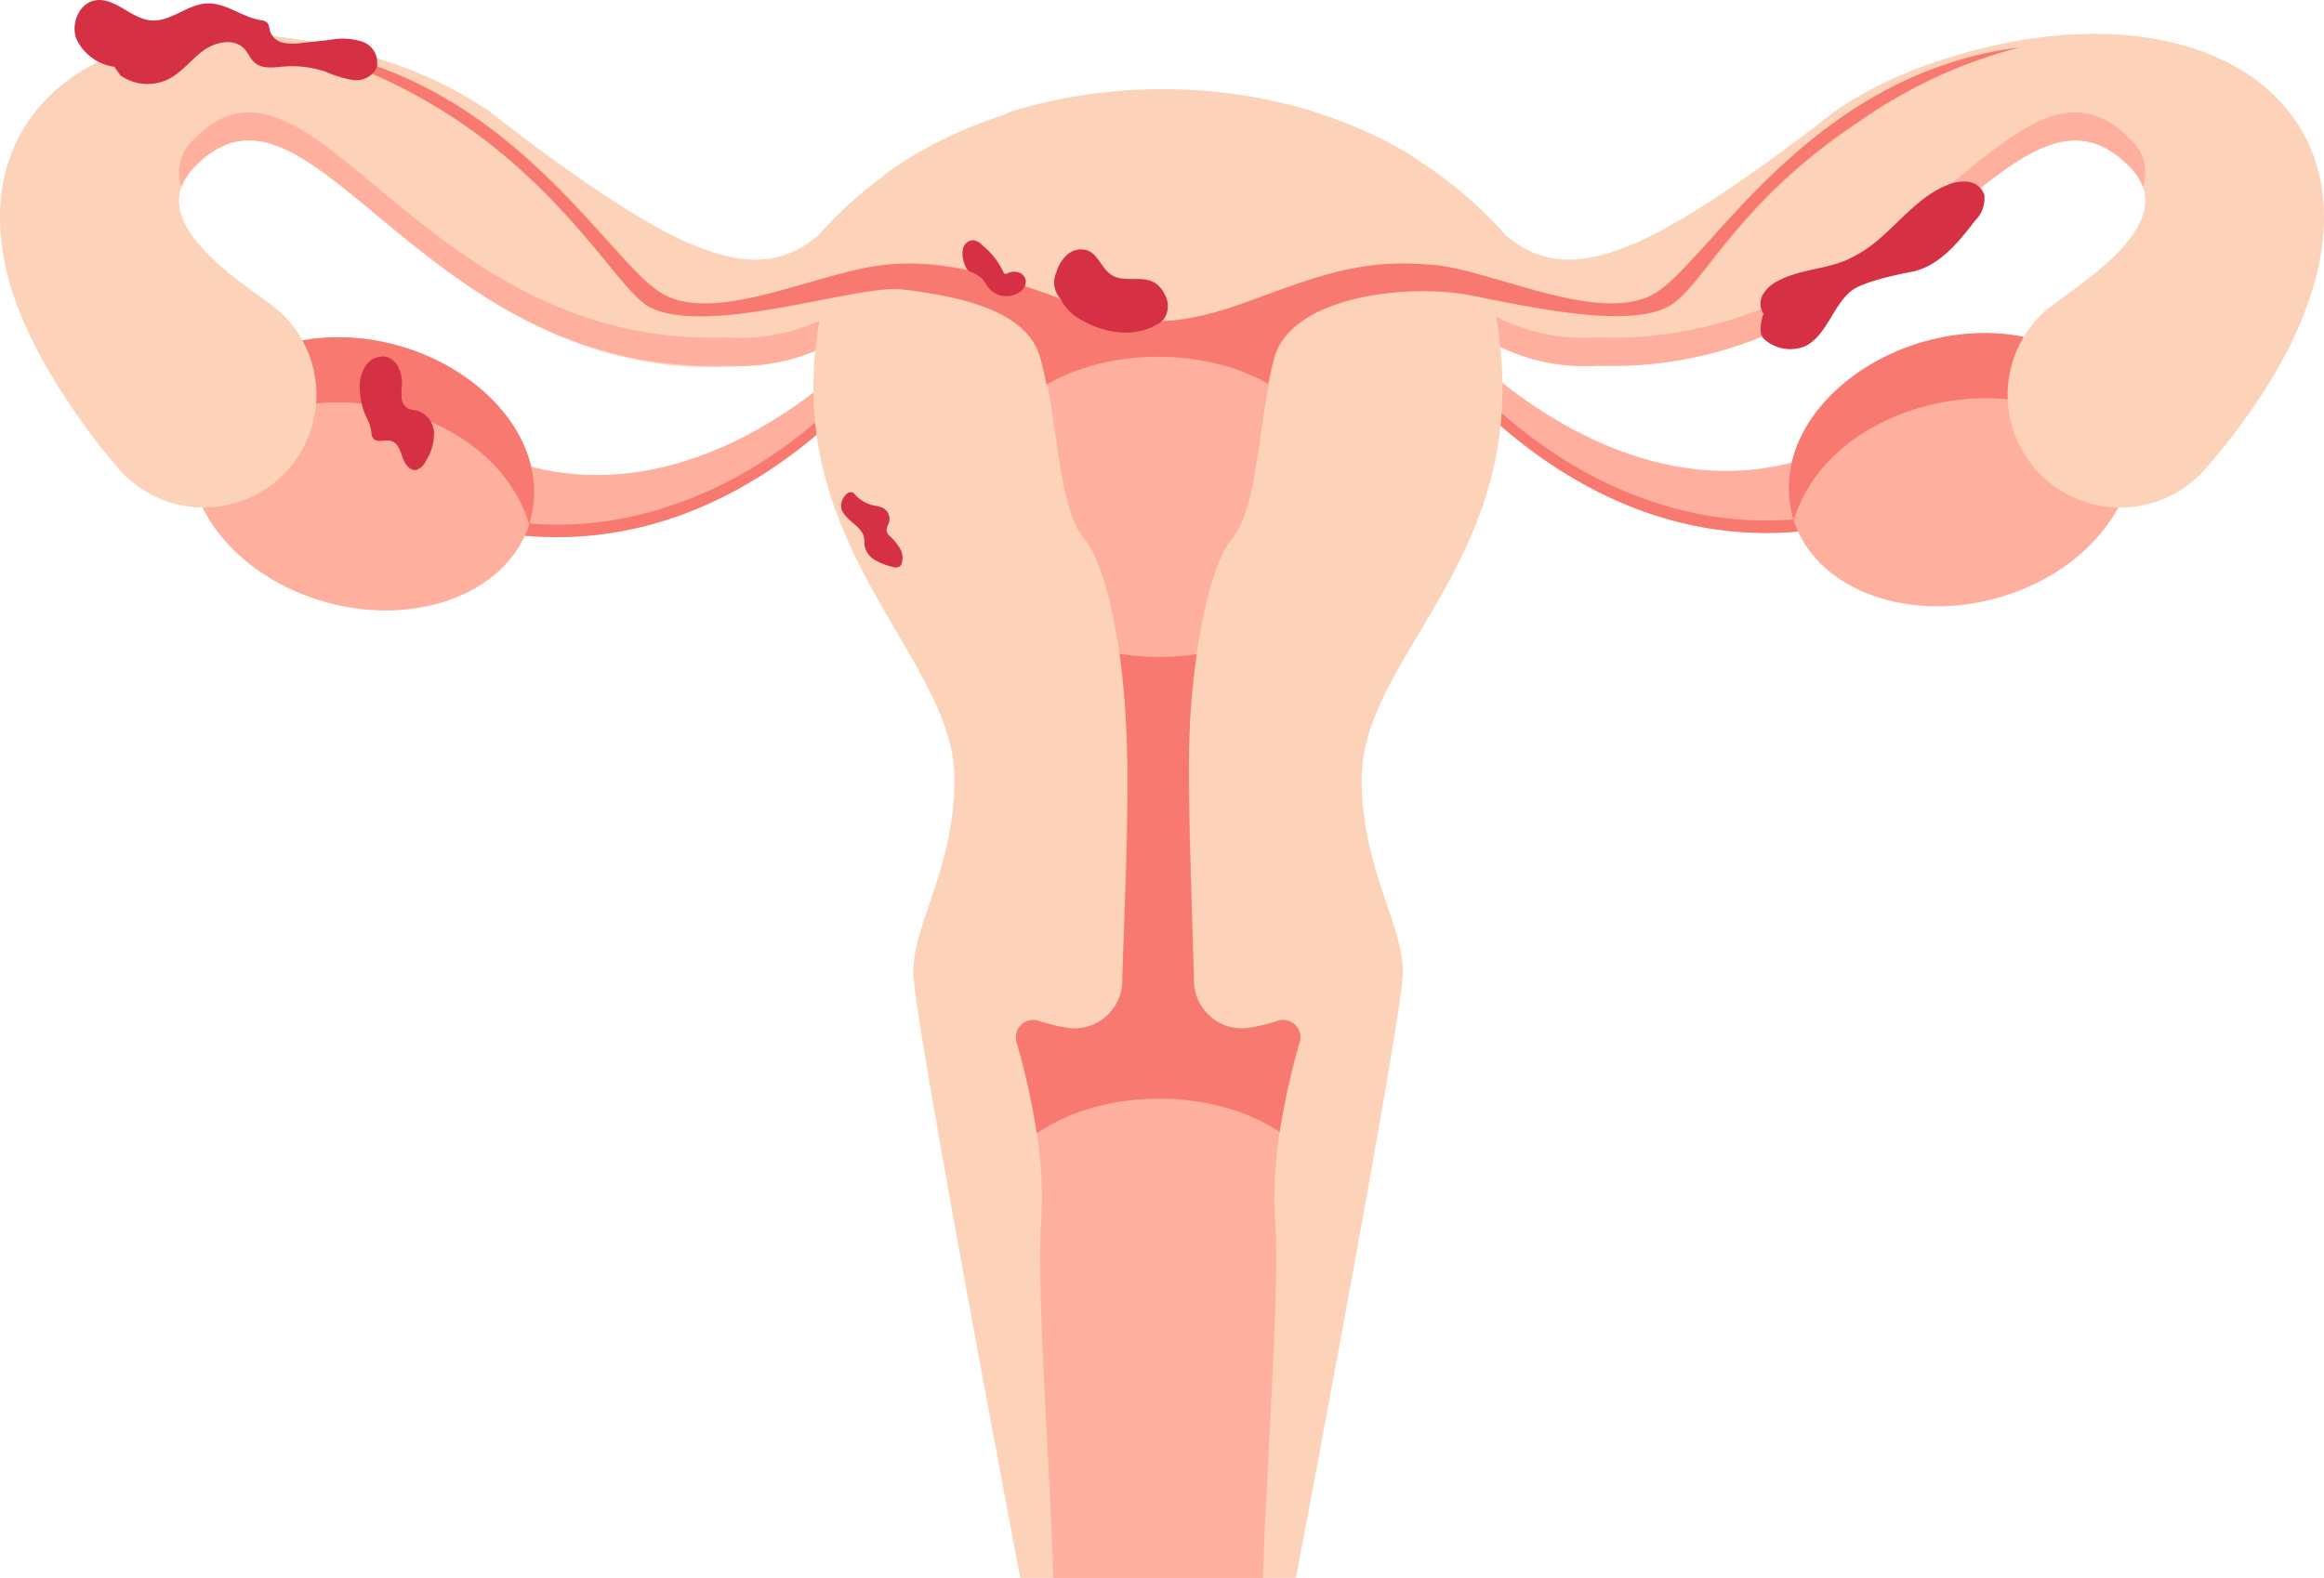 <?xml version="1.0" encoding="UTF-8" standalone="no"?>
<svg id="Group_12177" data-name="Group 12177" xmlns="http://www.w3.org/2000/svg" xmlns:xlink="http://www.w3.org/1999/xlink" width="228.588" height="155.237" viewBox="0 0 228.588 155.237">
  <defs>
    <clipPath id="clip-path">
      <rect id="Rectangle_5814" data-name="Rectangle 5814" width="228.588" height="155.237" fill="none"/>
    </clipPath>
  </defs>
  <g id="Group_12140" data-name="Group 12140" clip-path="url(#clip-path)">
    <path id="Path_34853" data-name="Path 34853" d="M159.135,36.578c-.462.687-.06.756.387,1.258.628.583.941.968,2.8,2.544,8.964,7.493,20.189,12.027,31.365,8.329l1.709,6.93c-13.46,2.2-25.435-3.224-35.173-12.982-3.788-3.844-3-3.9-4.059-3.658Z" transform="translate(-15.757 -3.691)" fill="#ffaf9e"/>
    <path id="Path_34854" data-name="Path 34854" d="M195.4,55.808c-13.507,2.231-25.566-3.308-35.172-12.982-3.749-3.75-2.962-3.907-4.059-3.658l1.08-.875c2.018,2.082,9.307,11.087,21.173,14.963A34.242,34.242,0,0,0,195.1,54.6Z" transform="translate(-15.757 -3.864)" fill="#f7796f"/>
    <path id="Path_34855" data-name="Path 34855" d="M229.2,45.372c1.906,6.987-3.974,14.677-13.133,17.175s-18.129-1.141-20.034-8.129,3.974-14.677,13.133-17.175,18.128,1.142,20.034,8.129" transform="translate(-19.744 -3.678)" fill="#ffaf9e"/>
    <path id="Path_34856" data-name="Path 34856" d="M229.064,51.269c-4.193-12.94-28.674-10.35-32.9,3.613-2.384-8.117,4.71-15.377,13-17.639,12.247-3.338,22.9,4.3,19.9,14.026" transform="translate(-19.746 -3.677)" fill="#f7796f"/>
    <path id="Path_34857" data-name="Path 34857" d="M228.16,46.288a11.085,11.085,0,1,1-16.11-15.163c2.046-1.909,11.622-7.2,9.778-12.365v-.008a5.057,5.057,0,0,0-1.172-1.836c-11.573-12.163-22.014,20.469-52.471,19.433a18.991,18.991,0,0,1-15.826-6.7c-.8-.882-2.305-2.843-3.105-3.745C135.037,8.773,113.83,15.873,111.307,15.031a2.071,2.071,0,0,1-1.577-2.814,1.888,1.888,0,0,1,.518-.793c15.426-4.813,35.951-2.541,48.919,12.09,3.882,3.357,8.112,2.823,12.964.68,7.205-3.138,19.329-12.818,19.329-12.818A39.275,39.275,0,0,1,200.494,6.8c31.174-11.108,53.89,8.987,27.666,39.49" transform="translate(-11.058 -0.374)" fill="#fcd2b9"/>
    <path id="Path_34858" data-name="Path 34858" d="M221.828,19.625a5.09,5.09,0,0,0-1.172-1.844C209.082,5.618,198.642,38.25,168.185,37.215a19.041,19.041,0,0,1-15.826-6.7c-3.939-4.359-10.982-17.129-34.3-15.1-3.4.274-4.877.582-6.486.517a2.1,2.1,0,0,1-1.488-3.47c1,1.223,2.662.617,7.974.186,23.315-2.029,30.359,10.74,34.3,15.1a19.014,19.014,0,0,0,15.826,6.7c30.457,1.036,40.9-31.6,52.471-19.433a4.327,4.327,0,0,1,1.172,4.61" transform="translate(-11.058 -1.241)" fill="#ffaf9e"/>
    <path id="Path_34859" data-name="Path 34859" d="M90.588,37.032c.462.687.06.756-.387,1.258-.628.583-.941.968-2.8,2.544-8.964,7.493-20.189,12.027-31.365,8.329l-1.709,6.93C67.785,58.3,79.76,52.869,89.5,43.112c3.788-3.844,3-3.9,4.059-3.658Z" transform="translate(-5.481 -3.737)" fill="#ffaf9e"/>
    <path id="Path_34860" data-name="Path 34860" d="M54.322,56.263c13.507,2.231,25.566-3.308,35.172-12.982,3.749-3.75,2.962-3.907,4.059-3.658l-1.08-.875C90.456,40.831,83.166,49.836,71.3,53.712a34.247,34.247,0,0,1-16.676,1.339Z" transform="translate(-5.481 -3.91)" fill="#f7796f"/>
    <path id="Path_34861" data-name="Path 34861" d="M21.121,45.826C19.215,52.813,25.095,60.5,34.254,63s18.129-1.141,20.034-8.129S50.314,40.2,41.154,37.7s-18.128,1.142-20.034,8.129" transform="translate(-2.095 -3.724)" fill="#ffaf9e"/>
    <path id="Path_34862" data-name="Path 34862" d="M21.258,51.723c4.192-12.94,28.674-10.35,32.9,3.613,2.384-8.117-4.71-15.377-13-17.639-12.247-3.338-22.9,4.3-19.9,14.026" transform="translate(-2.093 -3.723)" fill="#f7796f"/>
    <path id="Path_34863" data-name="Path 34863" d="M128.328,15.039c-2.893.578-20.3-4.564-33.433,6.381-.081.067-.671.558-.776.663-3.429,2.956-5.581,6.325-6.842,7.587a19.617,19.617,0,0,1-7.068,5.2c-.008.008-.016.016-.024.016-.105.049-.218.089-.323.129-.009.008-.024.016-.033.008a17.633,17.633,0,0,1-2.911.89C45.555,41.139,32.661,9.4,21.909,14.763a8.385,8.385,0,0,0-4.068,3.988v.008c-1.851,5.159,7.731,10.457,9.77,12.365a11.551,11.551,0,0,1,2.152,2.766V33.9A11.086,11.086,0,0,1,11.476,46.263a.028.028,0,0,1-.008-.016c-.6-.639-8.015-9.357-10.489-17.93C-4.609,8.836,14.46-2.009,39.176,6.8a39.457,39.457,0,0,1,9.033,4.577s12.114,9.681,19.32,12.818c4.861,2.143,9.075,2.677,12.964-.672l.008-.008C93.14,9.16,114.192,6.674,129.412,11.423a1.627,1.627,0,0,1,.307.364.045.045,0,0,1,.024.04,2.106,2.106,0,0,1-1.415,3.211" transform="translate(0 -0.373)" fill="#fcd2b9"/>
    <path id="Path_34864" data-name="Path 34864" d="M19.812,19.625a5.09,5.09,0,0,1,1.172-1.844C32.557,5.618,43,38.25,73.454,37.215a19.041,19.041,0,0,0,15.827-6.7c3.939-4.359,10.983-17.129,34.3-15.1,3.4.274,4.877.582,6.486.517a2.1,2.1,0,0,0,1.488-3.47c-1,1.223-2.662.617-7.974.186-23.315-2.029-30.359,10.74-34.3,15.1a19.015,19.015,0,0,1-15.827,6.7C43,35.485,32.557,2.853,20.984,15.016a4.327,4.327,0,0,0-1.172,4.61" transform="translate(-1.975 -1.241)" fill="#ffaf9e"/>
    <path id="Path_34865" data-name="Path 34865" d="M142.912,77.65c0,8.9,4.181,14.4,4.043,19.2s-10.505,59.384-10.505,59.384H109.326S98.95,101.645,98.812,96.85s4.044-10.3,4.044-19.2c0-12.174-17.27-22.814-13.272-45.086a30.9,30.9,0,0,1,6.494-14.452c13.53-9.923,36.57-11.415,52.163-1.528a22.28,22.28,0,0,1,4.229,5.516,33.523,33.523,0,0,1,4.076,13.028c2.251,21.154-13.635,30.609-13.635,42.523" transform="translate(-8.978 -0.996)" fill="#fcd2b9"/>
    <path id="Path_34866" data-name="Path 34866" d="M166.292,29.307c-5.42,3.412-16.146-2.359-22.55-2.753-7.146-.523-13.173,1.95-19.89,4.414C111.394,35.536,103.59,25,90.245,26.61c-6.458.706-16.668,6-21.909,2.7C62.916,25.9,53.144,7.833,32.656,5.2c23.012,6.375,30.73,23.661,34.708,25.576C73.3,33.639,87.72,28.464,92.181,29c6.539.786,12.283,2.365,13.505,6.658,1.691,5.954,1.614,14.734,4.25,17.871s4.326,13.991,4.25,22.521c-.056,5.623-.325,15.065-.5,20.848a4.718,4.718,0,0,1-5.178,4.783,16.647,16.647,0,0,1-3.124-.746,1.715,1.715,0,0,0-2.065,2.238c1.251,4.389,2.829,11.145,2.393,17.4-.485,7.042.845,23.8,1.2,35.19h20.6c.353-11.39,1.683-28.148,1.2-35.19-.435-6.254,1.143-13.011,2.393-17.4a1.715,1.715,0,0,0-2.065-2.238,16.631,16.631,0,0,1-3.124.746A4.718,4.718,0,0,1,120.73,96.9c-.177-5.783-.447-15.225-.5-20.848-.076-8.53,1.622-19.385,4.25-22.521s2.559-11.917,4.25-17.871c1.7-5.976,13.085-7.3,19.307-6.077,5.951,1.166,15.063,3.205,19.229,1.2,3.656-1.76,6.411-10.05,19.224-18.466A48.175,48.175,0,0,1,201.971,5.2c-20.488,2.628-30.259,20.69-35.679,24.1" transform="translate(-3.295 -0.525)" fill="#ffaf9e"/>
    <path id="Path_34867" data-name="Path 34867" d="M139.018,109.864a70.715,70.715,0,0,0-1.933,8.726c-6.561-4.4-17.362-4.382-23.881.138a70.943,70.943,0,0,0-1.965-8.863,1.71,1.71,0,0,1,2.063-2.232,17.22,17.22,0,0,0,3.13.744,4.717,4.717,0,0,0,5.175-4.788c.307-9.957,1.127-22.348-.275-32.049a24.588,24.588,0,0,0,7.595.04c-1.131,7.829-.853,13.236-.275,32.009a4.724,4.724,0,0,0,5.183,4.788,17.3,17.3,0,0,0,3.122-.744,1.71,1.71,0,0,1,2.063,2.232" transform="translate(-11.216 -7.218)" fill="#f7796f"/>
    <path id="Path_34868" data-name="Path 34868" d="M201.849,5.2A48.261,48.261,0,0,0,186.37,12.31c-12.818,8.419-15.568,16.709-19.224,18.472-4.165,2-13.279-.033-19.231-1.206-6.262-1.218-17.614.134-19.3,6.082-.234.825-.428,1.7-.606,2.613-6.345-3.6-15.661-3.492-21.8.105-.178-.947-.388-1.86-.631-2.718C104.342,31.364,98.6,29.787,92.065,29c-4.4-.561-18.874,4.646-24.82,1.779-3.988-1.924-11.668-19.2-34.711-25.58C53.028,7.83,62.8,25.9,68.216,29.31c5.241,3.3,15.455-2,21.908-2.7,7.053-.849,14.533,2.232,20.3,4.351,12.428,4.556,19.785-5.7,33.174-4.4,5.418,0,17,6.259,22.579,2.749C171.6,25.9,181.364,7.83,201.849,5.2" transform="translate(-3.283 -0.525)" fill="#f7796f"/>
    <path id="Path_34869" data-name="Path 34869" d="M117.789,34.11c2.286,1.386,5.2,1.918,7.543.633a2.554,2.554,0,0,0,.833-.655,2.32,2.32,0,0,0,.021-2.393,2.682,2.682,0,0,0-.982-1.13c-1.246-.743-3,.02-4.225-.753-.959-.6-1.3-1.975-2.342-2.407a2.028,2.028,0,0,0-1.991.376,3.7,3.7,0,0,0-1.112,1.778,2.4,2.4,0,0,0,.432,2.615,4.7,4.7,0,0,0,1.822,1.937" transform="translate(-11.639 -2.753)" fill="#d63044"/>
    <path id="Path_34870" data-name="Path 34870" d="M93.278,53.968a3.429,3.429,0,0,0,1.9,1.19,3.821,3.821,0,0,1,.958.256,1.259,1.259,0,0,1,.579,1.484,1.84,1.84,0,0,0-.23.725,1.051,1.051,0,0,0,.372.61,5.3,5.3,0,0,1,.95,1.168,1.812,1.812,0,0,1,.173,1.457.656.656,0,0,1-.235.331.874.874,0,0,1-.715.006,6.218,6.218,0,0,1-1.7-.666,2.1,2.1,0,0,1-1.011-1.455c-.026-.224,0-.452-.036-.676-.168-1.158-1.645-1.638-2.154-2.692a1.352,1.352,0,0,1,.1-1.252c.526-.931,1.044-.486,1.044-.486" transform="translate(-9.285 -5.435)" fill="#d63044"/>
    <path id="Path_34871" data-name="Path 34871" d="M12.071,6.572a4.857,4.857,0,0,1-3.718-2.7c-.586-1.488.2-3.5,1.768-3.821,1.967-.4,3.573,1.8,5.573,1.959C17.6,2.162,19.216.448,21.128.34,22.991.235,24.6,1.662,26.436,1.981a1.224,1.224,0,0,1,.639.224c.239.219.229.59.321.9a1.767,1.767,0,0,0,1.316,1.11,5.2,5.2,0,0,0,1.793.012l2.809-.308a6.308,6.308,0,0,1,3.2.2,2.173,2.173,0,0,1,1.34,2.6,2.269,2.269,0,0,1-2.342,1.15,11.729,11.729,0,0,1-2.665-.81,10.2,10.2,0,0,0-4.12-.509c-.967.08-2.061.264-2.81-.352-.465-.383-.678-1-1.1-1.428-1.024-1.052-2.842-.643-4.023.23s-2.088,2.119-3.4,2.785a4.657,4.657,0,0,1-4.718-.359" transform="translate(-0.823 0)" fill="#d63044"/>
    <path id="Path_34872" data-name="Path 34872" d="M193.055,35.453a3.826,3.826,0,0,0,4.034.565c2.048-1.126,2.61-3.871,4.4-5.369,1.172-.98,5.2-1.761,5.868-1.881,2.725-.491,4.659-2.852,6.341-5.052a3.085,3.085,0,0,0,.913-2.562,1.932,1.932,0,0,0-1.548-1.26,3.85,3.85,0,0,0-2.054.3c-2.6,1.022-4.445,3.32-6.553,5.161a12.774,12.774,0,0,1-3.522,2.286c-2.141.873-4.585.907-6.621,2a3.511,3.511,0,0,0-1.472,1.326,1.78,1.78,0,0,0,.053,1.9s-.752,1.92.154,2.581" transform="translate(-19.433 -2.003)" fill="#d63044"/>
    <path id="Path_34873" data-name="Path 34873" d="M107.263,30.1c.251.316.433.683.7.984a2.3,2.3,0,0,0,2.985.286,1.275,1.275,0,0,0,.571-1.13,1.035,1.035,0,0,0-.711-.794,1.542,1.542,0,0,0-1.093.092.378.378,0,0,1-.24.053c-.111-.028-.163-.151-.2-.257a7.3,7.3,0,0,0-1.985-2.509,1.618,1.618,0,0,0-.949-.544,1.077,1.077,0,0,0-1.006.871,2.737,2.737,0,0,0,.14,1.42c.109.363.3.78.674.836a4.069,4.069,0,0,1,1.117.693" transform="translate(-10.623 -2.651)" fill="#d63044"/>
    <path id="Path_34874" data-name="Path 34874" d="M40.5,46.494a1.123,1.123,0,0,0,.165.552c.37.5,1.183.11,1.786.279.65.182.893.952,1.107,1.592s.7,1.371,1.365,1.254a1.488,1.488,0,0,0,.907-.831,5.1,5.1,0,0,0,.832-2.807,2.369,2.369,0,0,0-1.675-2.2,3.877,3.877,0,0,1-.843-.179,1.356,1.356,0,0,1-.677-1.1,8.514,8.514,0,0,1,.042-1.344c.044-1.131-.49-2.446-1.6-2.678a2.025,2.025,0,0,0-1.992.913,3.806,3.806,0,0,0-.557,2.218,6.958,6.958,0,0,0,.768,3.071,3.534,3.534,0,0,1,.37,1.258" transform="translate(-3.971 -3.935)" fill="#d63044"/>
  </g>
</svg>
